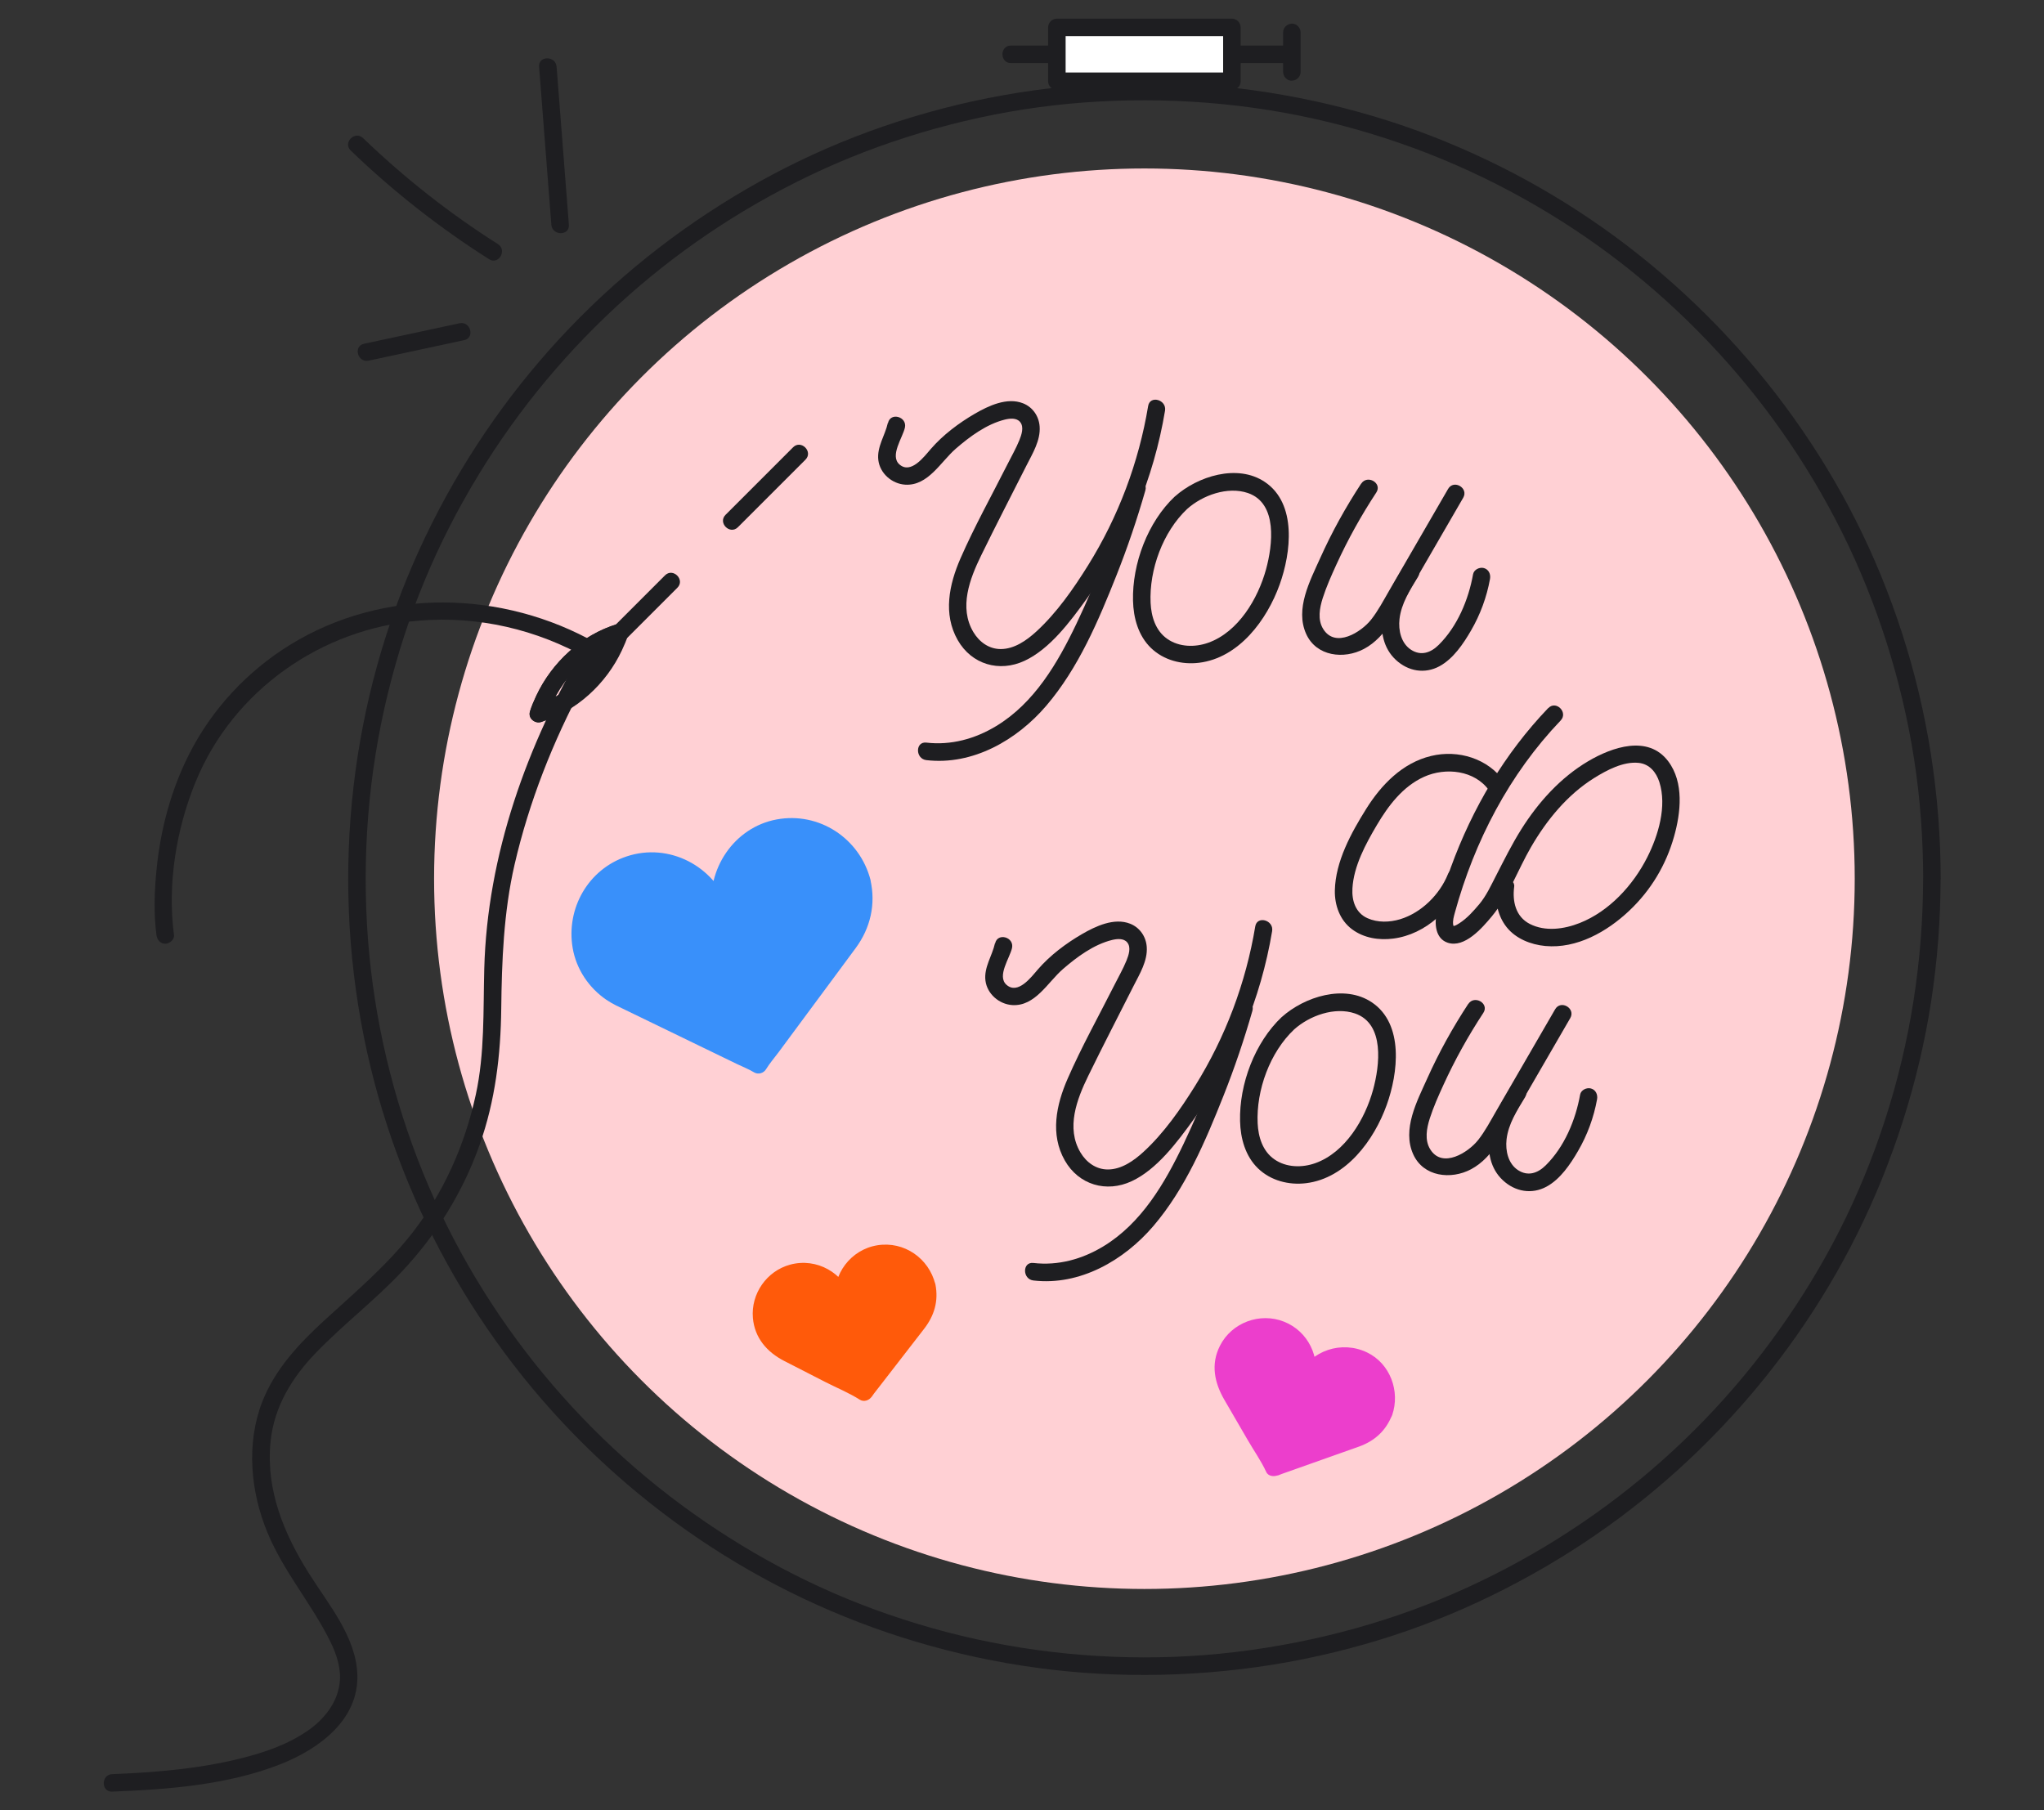 <?xml version="1.0" encoding="UTF-8"?><svg id="Layer_1" xmlns="http://www.w3.org/2000/svg" viewBox="0 0 350 310"><rect x="0" y="0" width="350" height="310" fill="#333333" stroke="none"/><defs><style>.cls-1{fill:#ec3ecc;}.cls-2{fill:#fff;}.cls-3{fill:#ffd0d4;}.cls-4{fill:#ff5a0a;}.cls-5{fill:#1e1e21;}.cls-6{fill:#3990fa;}</style></defs><path class="cls-5" d="M173.1,10.8h47.54c1.93,0,1.93-3,0-3h-47.54c-1.93,0-1.93,3,0,3h0Z"/><path class="cls-5" d="M329.3,150.48c-.02,14.01-2.19,27.96-6.52,41.3s-10.29,24.92-18.07,35.89-17.12,20.63-27.72,28.73-22.53,14.71-35.13,19.32-26.87,7.49-40.78,8.01c-14.01,.52-28.07-1.12-41.56-4.94s-25.47-9.4-36.79-16.85-21.13-16.32-29.62-26.57-15.58-22.02-20.64-34.45c-5.19-12.76-8.41-26.31-9.46-40.04-1.07-14.09,.04-28.34,3.39-42.07s8.43-25.77,15.45-37.34c6.94-11.45,15.6-21.82,25.6-30.71,9.99-8.88,21.33-16.23,33.49-21.77s25.96-9.41,39.6-10.96,28.28-1.02,42.1,1.8c13.37,2.72,26.28,7.5,38.2,14.15s22.28,14.74,31.51,24.38c9.27,9.69,17.06,20.77,23.05,32.77s10.25,25.36,12.35,38.84c1.06,6.79,1.55,13.66,1.56,20.53,0,1.93,3,1.93,3,0-.02-14.26-2.22-28.52-6.62-42.09s-10.5-25.54-18.48-36.75c-7.95-11.17-17.54-21.1-28.41-29.45-10.9-8.37-23.06-15.04-35.96-19.77s-27.39-7.62-41.56-8.17c-14.32-.56-28.76,1.14-42.55,5.04s-25.98,9.57-37.51,17.15c-11.44,7.52-21.75,16.75-30.45,27.31s-15.83,22.46-21.05,35.17c-5.36,13.05-8.6,26.93-9.69,40.99-1.11,14.35,.05,28.89,3.44,42.88,3.26,13.45,8.62,26.4,15.79,38.24s15.96,22.35,26.2,31.44,21.82,16.64,34.29,22.27c12.82,5.79,26.45,9.55,40.42,11.18s28.94,1.04,43.08-1.83,26.8-7.65,38.94-14.41,22.94-15.16,32.39-25.06c9.43-9.88,17.39-21.18,23.47-33.41s10.51-25.96,12.63-39.76c1.06-6.94,1.6-13.94,1.61-20.96,0-1.93-3-1.93-3,0Z"/><circle class="cls-3" cx="195.96" cy="150.48" r="121.63"/><g><rect class="cls-2" x="180.97" y="4.69" width="29.97" height="9.22"/><path class="cls-5" d="M210.94,12.41h-29.97l1.5,1.5V4.69l-1.5,1.5h29.97l-1.5-1.5V13.91c0,1.93,3,1.93,3,0V4.69c0-.81-.69-1.5-1.5-1.5h-29.97c-.81,0-1.5,.69-1.5,1.5V13.91c0,.81,.69,1.5,1.5,1.5h29.97c1.93,0,1.93-3,0-3Z"/></g><path class="cls-5" d="M219.71,5.55v6.77c0,.78,.69,1.54,1.5,1.5s1.5-.66,1.5-1.5V5.55c0-.78-.69-1.54-1.5-1.5s-1.5,.66-1.5,1.5h0Z"/><g><path class="cls-6" d="M147.63,151.1c.81,3.29,.28,6.95-2.12,10.19l-15.56,21.01-.04,.06-.06-.04-23.54-11.41c-3.62-1.76-5.79-4.76-6.6-8.05-1.51-6.13,1.73-13.25,9.04-15.05,6.27-1.54,12.59,1.99,14.63,7.98-.97-6.25,3-12.31,9.26-13.85,7.31-1.8,13.48,3.01,14.98,9.15Z"/><path class="cls-6" d="M146.18,151.5c.78,3.42-.16,6.58-2.21,9.35-1.03,1.4-2.07,2.8-3.11,4.2l-9.81,13.24c-.8,1.08-1.74,2.15-2.44,3.31l2.05-.54c-2.1-1.27-4.5-2.19-6.7-3.26l-12.11-5.87c-2.67-1.3-5.9-2.45-8.01-4.6-4.21-4.29-3.86-11.57,.53-15.59,5.65-5.17,15.02-2.67,17.56,4.46,.66,1.86,3.16,1.09,2.89-.8-.81-5.77,3.29-11.14,8.96-12.17s10.96,2.79,12.39,8.26c.48,1.87,3.38,1.08,2.89-.8-1.85-7.13-8.8-11.71-16.08-10.36s-12.08,8.54-11.06,15.86l2.89-.8c-2.53-7.09-10.26-11.15-17.51-8.73-6.59,2.2-10.4,8.91-9.24,15.7,.62,3.61,2.77,6.81,5.78,8.86,1.07,.73,2.25,1.25,3.41,1.81l12.17,5.9,6.81,3.3c.95,.46,1.99,.86,2.89,1.41,.7,.42,1.64,.15,2.05-.54,.61-1,1.42-1.93,2.12-2.87l4.81-6.5c2.81-3.8,5.63-7.58,8.43-11.39,2.52-3.42,3.46-7.5,2.51-11.66-.43-1.88-3.32-1.08-2.89,.8Z"/></g><g><path class="cls-1" d="M236.94,241.94c-.68,1.86-2.14,3.46-4.36,4.25l-14.42,5.1-.04,.02-.02-.04-7.68-13.23c-1.18-2.03-1.25-4.2-.57-6.06,1.27-3.47,5.17-5.86,9.3-4.34,3.54,1.3,5.46,5.08,4.49,8.65,1.57-3.35,5.48-4.99,9.02-3.69,4.13,1.52,5.55,5.87,4.28,9.33Z"/><path class="cls-1" d="M235.49,241.54c-.74,1.87-2.29,2.84-4.09,3.48l-5.02,1.78c-2.97,1.05-6.15,1.89-9.01,3.21l2.05,.54c-.53-1.15-1.3-2.24-1.94-3.34l-3.68-6.33c-.69-1.19-1.42-2.38-2.08-3.59-1.85-3.38-.02-7.77,3.87-8.52,4.15-.79,7.58,3.15,6.61,7.13-.39,1.59,1.95,2.73,2.74,1.16,1.47-2.94,4.94-4.29,7.94-2.71,2.65,1.4,3.55,4.46,2.61,7.2-.63,1.83,2.27,2.62,2.89,.8,1.41-4.09-.33-8.84-4.3-10.75-4.33-2.08-9.57-.37-11.73,3.95l2.74,1.16c1.05-4.27-1.08-8.72-5.21-10.37s-8.98,.14-10.99,4.13c-1.61,3.18-.93,6.34,.78,9.28l3.98,6.85c1.04,1.8,2.3,3.58,3.17,5.47,.36,.78,1.38,.85,2.05,.54-.75,.35,.45-.14,.64-.21l2.43-.86,6.35-2.25c1.48-.52,2.96-1.04,4.43-1.57,2.68-.97,4.59-2.71,5.64-5.38,.71-1.8-2.19-2.58-2.89-.8Z"/></g><g><path class="cls-4" d="M158.72,220.34c.43,1.93,.07,4.07-1.37,5.93l-9.37,12.09-.02,.03-.04-.02-13.62-6.97c-2.09-1.07-3.32-2.86-3.75-4.79-.8-3.61,1.18-7.73,5.48-8.68,3.68-.82,7.34,1.32,8.45,4.85-.49-3.67,1.91-7.16,5.59-7.98,4.3-.96,7.84,1.93,8.64,5.54Z"/><path class="cls-4" d="M157.28,220.74c.41,2.08-.43,3.75-1.65,5.33l-3.26,4.2-3.74,4.83c-.64,.83-1.39,1.64-1.96,2.53l2.05-.54c-1.13-.72-2.44-1.25-3.63-1.86l-6.72-3.44c-1.31-.67-2.73-1.26-3.97-2.07-2.88-1.88-3.35-6.11-1.04-8.63,2.93-3.19,8.29-1.94,9.67,2.09,.51,1.49,3.14,1.38,2.95-.4-.34-3.1,1.51-5.99,4.68-6.57s5.87,1.54,6.61,4.53c.46,1.87,3.36,1.08,2.89-.8-1.1-4.47-5.35-7.42-9.92-6.69s-7.75,4.99-7.25,9.53l2.95-.4c-1.51-4.4-6.07-7.05-10.65-5.81-4.01,1.09-6.73,4.99-6.37,9.13,.3,3.43,2.42,5.85,5.38,7.37l7.07,3.62c1.92,.98,4.02,1.84,5.85,3,.7,.45,1.63,.13,2.05-.54-.42,.66,.23-.3,.37-.49l1.49-1.92,4.11-5.31c.99-1.28,1.99-2.56,2.98-3.85,1.77-2.28,2.51-4.78,1.95-7.65-.37-1.89-3.26-1.09-2.89,.8Z"/></g><path class="cls-5" d="M104.43,112.21l10.12-10.12,1.44-1.44c1.37-1.37-.75-3.49-2.12-2.12l-10.12,10.12-1.44,1.44c-1.37,1.37,.75,3.49,2.12,2.12h0Z"/><path class="cls-5" d="M126.36,90.28l10.12-10.12,1.44-1.44c1.37-1.37-.75-3.49-2.12-2.12l-10.12,10.12-1.44,1.44c-1.37,1.37,.75,3.49,2.12,2.12h0Z"/><path class="cls-5" d="M104.66,107.9c-.05,.16-.1,.31-.16,.46-.06,.17-.13,.34-.19,.51-.05,.12-.1,.25-.15,.37,.11-.28-.04,.1-.08,.19-.62,1.4-1.37,2.74-2.25,3.99-2.02,2.89-4.85,5.04-8.02,6.53-.16,.07-.31,.15-.47,.22-.06,.03-.13,.06-.19,.08-.27,.12,.1-.04-.05,.02-.22,.09-.45,.18-.68,.26-.2,.07-.41,.15-.62,.21l1.85,1.85c.05-.16,.1-.31,.16-.46,.06-.17,.13-.34,.19-.51,.05-.12,.1-.25,.15-.37-.11,.28,.04-.1,.08-.19,.62-1.4,1.37-2.74,2.25-3.99,2.02-2.89,4.85-5.04,8.02-6.53,.16-.07,.31-.15,.47-.22,.06-.03,.13-.06,.19-.08,.27-.12-.1,.04,.05-.02,.22-.09,.45-.18,.68-.26,.2-.07,.41-.15,.62-.21,1.84-.56,1.06-3.45-.8-2.89-6.11,1.84-11.21,6.57-13.89,12.3-.4,.86-.79,1.75-1.07,2.66-.33,1.08,.76,2.17,1.85,1.85,6.11-1.84,11.21-6.57,13.89-12.3,.4-.86,.79-1.75,1.07-2.66,.56-1.85-2.34-2.64-2.89-.8Z"/><path class="cls-5" d="M19.2,306.81c9.66-.37,19.85-1.14,28.92-4.73,6.48-2.57,13.34-7.55,13.07-15.31-.22-6.49-4.98-12.06-8.28-17.31-4.31-6.84-7.38-14.26-6.59-22.5,.59-6.08,3.72-11.14,7.9-15.43,4.66-4.8,9.99-8.88,14.58-13.76,5.91-6.28,10.45-13.59,13.33-21.73,2.68-7.58,3.61-15.35,3.7-23.35s.4-16.48,2.28-24.63c2.48-10.73,6.58-21.12,11.79-30.82,.91-1.69,1.85-3.36,2.83-5.01,.41-.69,.16-1.65-.54-2.05-16.1-9.18-36.57-9.58-52.5,.23-7.37,4.54-13.43,11.06-17.33,18.79-3.08,6.1-4.85,12.76-5.54,19.55-.38,3.74-.53,7.62-.03,11.36,.11,.81,.61,1.49,1.5,1.5,.73,0,1.61-.7,1.5-1.5-1.16-8.71,.41-18.22,3.73-26.28,6.43-15.62,21.5-26.17,38.26-27.55,10.06-.83,20.14,1.5,28.9,6.5l-.54-2.05c-9.88,16.7-16.72,35.68-17.22,55.21-.19,7.22,.09,14.42-1.45,21.52-1.86,8.6-5.52,16.85-10.96,23.78-4.32,5.5-9.64,10-14.78,14.7-4.45,4.07-8.66,8.5-10.86,14.21-2.74,7.13-1.96,15.34,.92,22.29,2.77,6.7,7.54,12.17,10.74,18.61,1.13,2.29,1.99,4.88,1.59,7.46-.5,3.28-2.72,5.98-5.37,7.83-3.44,2.4-7.5,3.78-11.54,4.79-4.77,1.19-9.66,1.85-14.55,2.25-2.48,.21-4.97,.34-7.45,.44-1.92,.07-1.93,3.07,0,3h0Z"/><path class="cls-5" d="M93.65,122.61c.05-.16,.1-.31,.16-.46,.06-.17,.13-.34,.19-.51,.05-.12,.1-.25,.15-.37-.11,.28,.04-.1,.08-.19,.62-1.4,1.37-2.74,2.25-3.99,2.02-2.89,4.85-5.04,8.02-6.53,.16-.07,.31-.15,.47-.22,.06-.03,.13-.06,.19-.08,.27-.12-.1,.04,.05-.02,.22-.09,.45-.18,.68-.26,.2-.07,.41-.15,.62-.21,1.84-.56,1.06-3.45-.8-2.89-6.11,1.84-11.21,6.57-13.89,12.3-.4,.86-.79,1.75-1.07,2.66-.56,1.85,2.34,2.64,2.89,.8h0Z"/><g><g><path class="cls-5" d="M152.03,72.42c-.47,2.14-1.91,4.11-1.63,6.38s2.33,4.06,4.61,4.2c3.91,.23,6.06-3.91,8.65-6.16,2.4-2.08,5.29-4.22,8.42-4.99,.87-.21,1.99-.32,2.6,.42,.71,.86,.23,2.21-.13,3.11-.58,1.43-1.37,2.79-2.06,4.17-2.69,5.33-5.63,10.6-8.02,16.07-1.95,4.46-3.02,9.53-.48,13.99,2.38,4.18,7.12,5.57,11.45,3.55s7.81-6.7,10.66-10.65c6.86-9.51,11.47-20.63,13.39-32.18,.31-1.89-2.58-2.7-2.89-.8-1.61,9.68-5.1,18.96-10.29,27.29-2.5,4.01-5.36,8.12-8.86,11.33-1.65,1.51-3.76,3-6.09,3-2.03,0-3.68-1.22-4.69-2.91-2.5-4.21-.62-9.12,1.34-13.13,2.52-5.16,5.16-10.26,7.75-15.38,1.04-2.06,2.44-4.31,2.26-6.71-.13-1.76-1.19-3.3-2.83-3.95-2.74-1.09-5.92,.42-8.27,1.78-2.75,1.6-5.45,3.63-7.54,6.04-1.13,1.3-3.4,4.37-5.37,2.64-1.69-1.49,.56-4.59,.94-6.3,.41-1.88-2.48-2.69-2.89-.8h0Z"/><path class="cls-5" d="M193.23,83.2c-2.33,8.09-5.27,15.99-8.9,23.59-3.21,6.73-7.21,13.6-13.77,17.56-3.62,2.19-7.72,3.31-11.94,2.82-1.91-.22-1.9,2.78,0,3,7.96,.93,15.52-3.44,20.55-9.33,5.49-6.43,8.92-14.54,12.01-22.32,1.89-4.76,3.53-9.61,4.94-14.52,.54-1.86-2.36-2.65-2.89-.8h0Z"/><path class="cls-5" d="M201.16,85.03c-4.63,4.37-7.3,11.5-7.15,17.84,.07,2.95,.9,6,3.08,8.1s5.27,2.89,8.22,2.53c6.85-.84,11.64-7.35,13.81-13.4,1.95-5.42,2.99-13.84-2.53-17.56-4.7-3.17-11.54-.98-15.43,2.5-1.44,1.29,.69,3.41,2.12,2.12,2.63-2.35,6.92-3.91,10.4-2.73,5.15,1.76,4.23,8.95,3.11,13.06-1.37,5.01-4.74,10.74-9.9,12.58-2.27,.81-4.97,.76-7-.65s-2.76-3.85-2.87-6.18c-.26-5.68,2.11-12.17,6.26-16.08,1.41-1.33-.72-3.45-2.12-2.12Z"/><path class="cls-5" d="M233.08,82.81c-2.67,4.07-5.03,8.33-7.02,12.77-1.75,3.89-4.33,8.7-2.4,12.98,1.74,3.86,6.46,4.39,9.89,2.57,3.94-2.08,5.98-6.86,8.1-10.52l8.9-15.37c.97-1.67-1.62-3.19-2.59-1.51l-6.8,11.74-3.34,5.77c-.95,1.64-1.85,3.36-3.03,4.86-1.69,2.15-6.13,4.97-8.21,1.62-1-1.6-.62-3.62-.08-5.31,.63-1.96,1.48-3.86,2.33-5.72,1.96-4.29,4.25-8.41,6.84-12.35,1.06-1.62-1.54-3.12-2.59-1.51h0Z"/><path class="cls-5" d="M252.24,98.33c-.78,4.36-2.69,8.95-5.89,12.11-1.35,1.34-3.02,1.93-4.72,.84s-2.21-3.32-1.99-5.27c.3-2.65,1.81-5,3.17-7.23,1.01-1.65-1.58-3.16-2.59-1.51-1.51,2.47-3.06,5.05-3.48,7.96s.14,5.79,2.27,7.77,4.97,2.45,7.48,1.09c2.36-1.28,4.08-3.84,5.39-6.1,1.59-2.73,2.7-5.75,3.26-8.86,.14-.8-.22-1.62-1.05-1.85-.73-.2-1.7,.25-1.85,1.05h0Z"/></g><g><path class="cls-5" d="M170.37,161.54c-.47,2.14-1.91,4.11-1.63,6.38s2.33,4.06,4.61,4.2c3.91,.23,6.06-3.91,8.65-6.16,2.4-2.08,5.29-4.22,8.42-4.99,.87-.21,1.99-.32,2.6,.42,.71,.86,.23,2.21-.13,3.11-.58,1.43-1.37,2.79-2.06,4.17-2.69,5.33-5.63,10.6-8.02,16.07-1.95,4.46-3.02,9.53-.48,13.99,2.38,4.18,7.12,5.57,11.45,3.55s7.81-6.7,10.66-10.65c6.86-9.51,11.47-20.63,13.39-32.18,.31-1.89-2.58-2.7-2.89-.8-1.61,9.68-5.1,18.96-10.29,27.29-2.5,4.01-5.36,8.12-8.86,11.33-1.65,1.51-3.76,3-6.09,3-2.03,0-3.68-1.22-4.69-2.91-2.5-4.21-.62-9.12,1.34-13.13,2.52-5.16,5.16-10.26,7.75-15.38,1.04-2.06,2.44-4.31,2.26-6.71-.13-1.76-1.19-3.3-2.83-3.95-2.74-1.09-5.92,.42-8.27,1.78-2.75,1.6-5.45,3.63-7.54,6.04-1.13,1.3-3.4,4.37-5.37,2.64-1.69-1.49,.56-4.59,.94-6.3,.41-1.88-2.48-2.69-2.89-.8h0Z"/><path class="cls-5" d="M211.56,172.31c-2.33,8.09-5.27,15.99-8.9,23.59-3.21,6.73-7.21,13.6-13.77,17.56-3.62,2.19-7.72,3.31-11.94,2.82-1.91-.22-1.9,2.78,0,3,7.96,.93,15.52-3.44,20.55-9.33,5.49-6.43,8.92-14.54,12.01-22.32,1.89-4.76,3.53-9.61,4.94-14.52,.54-1.86-2.36-2.65-2.89-.8h0Z"/><path class="cls-5" d="M219.49,174.15c-4.63,4.37-7.3,11.5-7.15,17.84,.07,2.95,.9,6,3.08,8.1s5.27,2.89,8.22,2.53c6.85-.84,11.64-7.35,13.81-13.4,1.95-5.42,2.99-13.84-2.53-17.56-4.7-3.17-11.54-.98-15.43,2.5-1.44,1.29,.69,3.41,2.12,2.12,2.63-2.35,6.92-3.91,10.4-2.73,5.15,1.76,4.23,8.95,3.11,13.06-1.37,5.01-4.74,10.74-9.9,12.58-2.27,.81-4.97,.76-7-.65s-2.76-3.85-2.87-6.18c-.26-5.68,2.11-12.17,6.26-16.08,1.41-1.33-.72-3.45-2.12-2.12Z"/><path class="cls-5" d="M251.41,171.92c-2.67,4.07-5.03,8.33-7.02,12.77-1.75,3.89-4.33,8.7-2.4,12.98,1.74,3.86,6.46,4.39,9.89,2.57,3.94-2.08,5.98-6.86,8.1-10.52l8.9-15.37c.97-1.67-1.62-3.19-2.59-1.51l-6.8,11.74-3.34,5.77c-.95,1.64-1.85,3.36-3.03,4.86-1.69,2.15-6.13,4.97-8.21,1.62-1-1.6-.62-3.62-.08-5.31,.63-1.96,1.48-3.86,2.33-5.72,1.96-4.29,4.25-8.41,6.84-12.35,1.06-1.62-1.54-3.12-2.59-1.51h0Z"/><path class="cls-5" d="M270.57,187.45c-.78,4.36-2.69,8.95-5.89,12.11-1.35,1.34-3.02,1.93-4.72,.84s-2.21-3.32-1.99-5.27c.3-2.65,1.81-5,3.17-7.23,1.01-1.65-1.58-3.16-2.59-1.51-1.51,2.47-3.06,5.05-3.48,7.96s.14,5.79,2.27,7.77,4.97,2.45,7.48,1.09c2.36-1.28,4.08-3.84,5.39-6.1,1.59-2.73,2.7-5.75,3.26-8.86,.14-.8-.22-1.62-1.05-1.85-.73-.2-1.7,.25-1.85,1.05h0Z"/></g><path class="cls-5" d="M265.1,121.26c-7.46,7.79-12.98,17.15-16.66,27.26-.92,2.52-1.81,5.1-2.41,7.72-.43,1.86-.28,4.49,1.87,5.2,2.9,.96,5.92-2.56,7.53-4.49,2.91-3.49,4.46-7.98,6.73-11.89,2.69-4.63,6.21-8.95,10.8-11.82,2.17-1.35,5-2.87,7.63-2.6,1.85,.19,3.01,1.6,3.55,3.29,1.32,4.15-.19,9.16-2.08,12.89-2.41,4.77-6.5,9.24-11.55,11.24-2.67,1.06-5.91,1.52-8.56,.16-2.43-1.25-3-3.87-2.67-6.39,.11-.81-.77-1.49-1.5-1.5-.9,0-1.4,.7-1.5,1.5-.32,2.44,.15,4.99,1.71,6.95s4.12,2.99,6.63,3.22c5.38,.49,10.54-2.44,14.33-6.01s6.34-7.91,7.7-12.72c1.16-4.09,1.74-9.28-1-12.91-3.44-4.56-9.59-2.43-13.69-.01-4.74,2.8-8.55,7.03-11.46,11.66-1.63,2.59-2.98,5.33-4.38,8.05-.85,1.65-1.62,3.34-2.81,4.77-1,1.19-2.11,2.44-3.43,3.28-.23,.14-.5,.32-.73,.4-.31,.11-.37,.05-.31,.09,.3,.21,.04,.04,0-.2-.12-.74,.1-1.43,.29-2.14,3.35-12.21,9.31-23.68,18.1-32.87,1.34-1.39-.78-3.52-2.12-2.12h0Z"/><path class="cls-5" d="M257.6,133.87c-2.8-3.98-7.9-5.54-12.56-4.41-4.9,1.18-8.52,4.93-11.11,9.07s-5.25,9-5.36,13.95c-.05,2.52,.85,5.09,2.92,6.64s4.67,1.92,7.08,1.61c5.61-.72,10.23-5.17,12.27-10.27,.72-1.79-2.18-2.57-2.89-.8-1.41,3.52-4.55,6.65-8.21,7.76-1.79,.54-3.84,.6-5.58-.18-2.04-.91-2.7-2.99-2.58-5.09,.21-3.83,2.28-7.64,4.19-10.87s4.4-6.6,8.09-8.26,8.68-1.12,11.14,2.37c1.1,1.57,3.71,.07,2.59-1.51h0Z"/></g><path class="cls-5" d="M60.05,25.77c7.25,6.99,15.2,13.23,23.7,18.62,1.64,1.04,3.14-1.56,1.51-2.59-8.29-5.26-16.02-11.34-23.09-18.15-1.39-1.34-3.51,.78-2.12,2.12h0Z"/><path class="cls-5" d="M63.13,61.76l16.35-3.51c1.89-.4,1.09-3.3-.8-2.89l-16.35,3.51c-1.89,.4-1.09,3.3,.8,2.89h0Z"/><path class="cls-5" d="M97.41,38.49l-2.1-27.06c-.15-1.91-3.15-1.93-3,0l2.1,27.06c.15,1.91,3.15,1.93,3,0h0Z"/></svg>